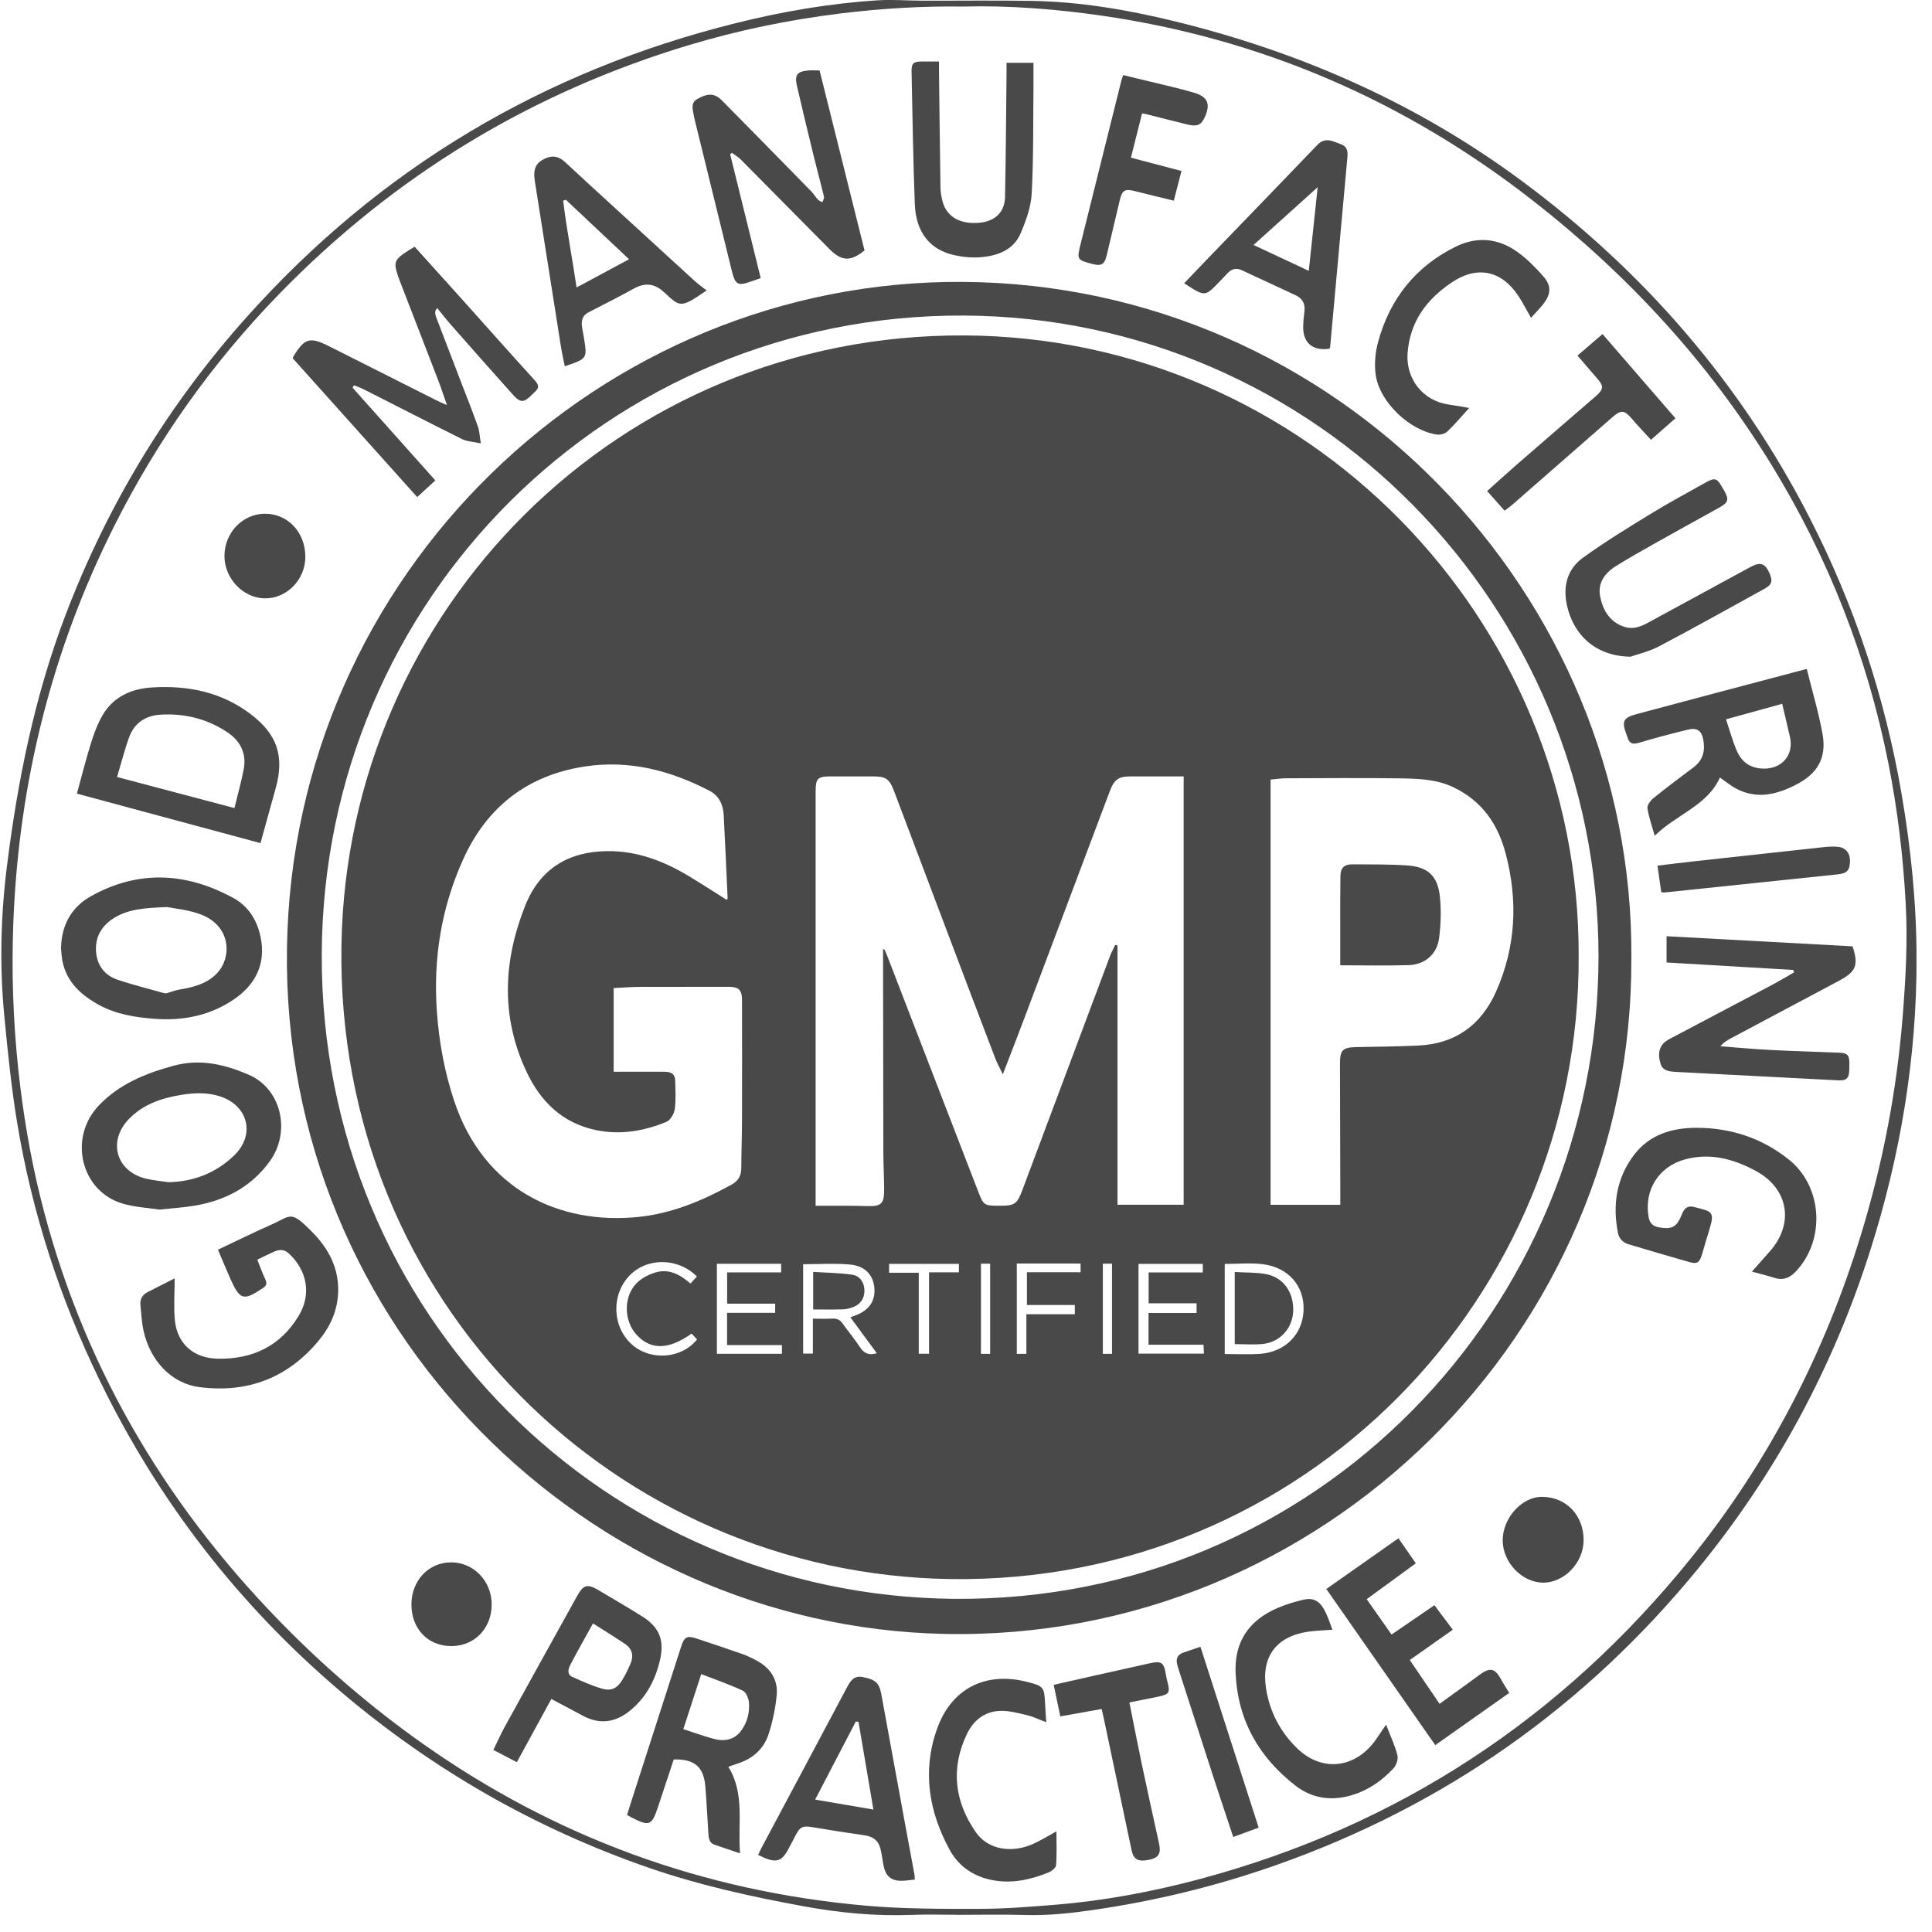 <svg width="85" height="85" viewBox="0 0 85 85" fill="none" xmlns="http://www.w3.org/2000/svg">
<g clip-path="url(#clip0_912_521)">
<path d="M42.069 84.242C41.419 84.242 40.766 84.22 40.115 84.247C38.502 84.31 36.912 84.155 35.326 83.863C33.033 83.44 30.764 82.941 28.555 82.178C23.558 80.449 19.04 77.862 15.005 74.436C10.516 70.624 6.975 66.058 4.394 60.748C2.643 57.147 1.414 53.368 0.758 49.415C0.5 47.857 0.342 46.279 0.19 44.706C-0.023 42.503 0.03 40.297 0.306 38.102C0.78 34.316 1.53 30.599 2.897 27.022C4.752 22.162 7.413 17.79 10.876 13.924C16.718 7.398 23.911 3.124 32.38 1.016C34.428 0.506 36.506 0.148 38.618 0.014C39.256 -0.027 39.9 0.027 40.541 0.029C42.159 0.034 43.779 0.012 45.398 0.039C47.516 0.075 49.594 0.428 51.65 0.929C57.228 2.29 62.392 4.566 67.019 8.009C72.338 11.967 76.583 16.857 79.619 22.787C81.581 26.619 82.928 30.659 83.658 34.91C84.072 37.317 84.319 39.741 84.321 42.184C84.326 46.553 83.612 50.816 82.296 54.973C80.661 60.137 78.134 64.823 74.709 69.012C69.728 75.103 63.531 79.457 56.13 82.061C53.493 82.99 50.782 83.646 48.012 84.043C47.047 84.181 46.08 84.281 45.1 84.252C44.091 84.223 43.083 84.245 42.072 84.245L42.069 84.242ZM42.437 0.289C40.531 0.26 38.722 0.377 36.917 0.6C34.68 0.878 32.481 1.332 30.321 1.981C23.367 4.072 17.347 7.724 12.274 12.944C9.34 15.964 6.929 19.358 5.035 23.125C2.28 28.598 0.833 34.413 0.589 40.533C0.502 42.707 0.575 44.878 0.804 47.044C1.008 48.953 1.322 50.84 1.782 52.697C3.564 59.889 7.161 66.048 12.301 71.324C14.231 73.303 16.319 75.103 18.575 76.698C24.439 80.843 30.955 83.211 38.086 83.841C39.742 83.987 41.416 83.984 43.083 83.982C44.215 83.982 45.347 83.889 46.474 83.797C48.617 83.62 50.724 83.223 52.801 82.667C61.526 80.325 68.715 75.596 74.394 68.555C77.819 64.31 80.279 59.537 81.878 54.312C82.831 51.195 83.445 48.01 83.707 44.757C83.84 43.084 83.936 41.413 83.842 39.733C83.728 37.657 83.484 35.602 83.078 33.565C82.149 28.894 80.439 24.535 77.957 20.482C75.173 15.935 71.618 12.089 67.43 8.818C61.809 4.43 55.484 1.697 48.433 0.683C46.416 0.394 44.386 0.238 42.434 0.287L42.437 0.289Z" fill="#494949"/>
<path d="M71.772 42.126C71.871 58.652 58.147 72.229 41.563 71.886C25.892 71.563 12.393 58.45 12.625 41.747C12.855 25.235 26.434 12.283 42.381 12.402C58.822 12.524 71.871 26.123 71.774 42.126H71.772ZM70.328 42.077C70.321 26.672 57.89 13.941 42.376 13.883C26.838 13.825 14.202 26.325 14.156 42.014C14.11 57.833 26.685 70.211 41.982 70.342C57.919 70.478 70.321 57.551 70.328 42.077Z" fill="#494949"/>
<path d="M19.661 17.815C19.514 17.392 19.398 17.037 19.262 16.687C18.711 15.252 18.154 13.82 17.6 12.386C17.559 12.278 17.518 12.169 17.482 12.057C17.327 11.583 17.375 11.425 17.779 11.146C17.924 11.046 18.077 10.956 18.241 10.854C18.933 11.62 19.61 12.368 20.285 13.12C21.369 14.328 22.443 15.544 23.536 16.742C23.73 16.956 23.713 17.093 23.514 17.258C23.473 17.292 23.439 17.333 23.403 17.37C23.048 17.72 22.9 17.735 22.571 17.37C21.642 16.337 20.723 15.291 19.804 14.248C19.618 14.036 19.446 13.81 19.238 13.557C19.078 13.708 19.163 13.883 19.223 14.044C19.591 15.009 19.964 15.969 20.331 16.932C20.566 17.543 20.808 18.148 21.025 18.763C21.096 18.962 21.1 19.184 21.156 19.507C20.817 19.434 20.549 19.427 20.331 19.32C18.882 18.6 17.446 17.858 16.004 17.129C15.866 17.059 15.719 17.01 15.573 16.952C15.552 16.986 15.53 17.02 15.511 17.056C16.718 18.408 17.924 19.76 19.153 21.136C18.892 21.374 18.64 21.608 18.355 21.87C16.524 19.828 14.7 17.793 12.877 15.76C12.896 15.716 12.903 15.685 12.92 15.661C13.406 14.878 13.634 14.812 14.461 15.225C16.047 16.02 17.629 16.823 19.214 17.62C19.332 17.681 19.456 17.73 19.654 17.817L19.661 17.815Z" fill="#494949"/>
<path d="M78.893 42.673C77.043 42.564 75.192 42.457 73.322 42.345V41.19C76.058 41.338 78.787 41.487 81.505 41.635C81.776 42.457 81.662 42.746 80.922 43.142C79.328 43.993 77.734 44.839 76.14 45.688C75.986 45.771 75.835 45.861 75.688 46.031C76.421 46.087 77.156 46.157 77.891 46.194C78.907 46.247 79.926 46.272 80.944 46.315C81.28 46.33 81.362 46.43 81.365 46.767C81.365 46.862 81.362 46.957 81.36 47.052C81.353 47.436 81.249 47.55 80.869 47.531C78.941 47.434 77.011 47.332 75.083 47.23C74.633 47.205 74.181 47.181 73.731 47.159C73.453 47.144 73.156 47.12 73.059 46.804C72.901 46.281 73.032 45.934 73.431 45.722C74.933 44.927 76.44 44.137 77.942 43.342C78.278 43.164 78.605 42.967 78.936 42.778C78.922 42.744 78.905 42.707 78.891 42.673H78.893Z" fill="#494949"/>
<path d="M36.056 3.09C36.719 5.748 37.377 8.383 38.035 11.017C37.432 11.513 37.031 11.501 36.496 10.963C35.19 9.645 33.889 8.325 32.583 7.01C32.471 6.898 32.329 6.82 32.2 6.725C32.174 6.745 32.15 6.764 32.123 6.784C32.571 8.593 33.016 10.404 33.468 12.235C33.316 12.288 33.199 12.33 33.083 12.371C32.455 12.597 32.35 12.543 32.191 11.892C31.647 9.684 31.105 7.474 30.563 5.264C30.548 5.203 30.534 5.14 30.524 5.079C30.478 4.824 30.381 4.53 30.657 4.369C31.156 4.075 31.456 4.107 31.772 4.428C33.081 5.755 34.387 7.085 35.693 8.42C35.802 8.532 35.884 8.673 35.991 8.787C36.039 8.838 36.117 8.86 36.182 8.896C36.206 8.816 36.269 8.726 36.252 8.656C36.107 8.05 35.942 7.452 35.795 6.849C35.546 5.826 35.297 4.802 35.062 3.776C34.951 3.292 35.067 3.144 35.563 3.1C35.717 3.085 35.875 3.1 36.059 3.1L36.056 3.09Z" fill="#494949"/>
<path d="M11.464 37.095C8.76 36.366 6.089 35.646 3.383 34.917C3.591 34.166 3.772 33.434 3.997 32.714C4.13 32.286 4.287 31.851 4.512 31.467C4.996 30.64 5.794 30.297 6.704 30.244C8.276 30.149 9.754 30.446 11.04 31.428C12.197 32.31 12.521 33.273 12.129 34.679C11.906 35.469 11.694 36.259 11.461 37.095H11.464ZM10.315 35.549C10.455 34.968 10.612 34.416 10.721 33.854C10.854 33.161 10.588 32.612 10.015 32.225C9.122 31.625 8.126 31.379 7.062 31.442C6.416 31.481 5.913 31.802 5.685 32.427C5.477 32.996 5.33 33.584 5.151 34.185C6.88 34.642 8.571 35.09 10.312 35.551L10.315 35.549Z" fill="#494949"/>
<path d="M2.684 41.735C2.701 40.704 3.133 39.909 4.026 39.415C6.118 38.26 8.211 38.387 10.269 39.51C10.852 39.828 11.229 40.351 11.411 41.003C11.74 42.184 11.384 43.201 10.342 43.933C9.275 44.679 8.063 44.922 6.783 44.822C5.944 44.757 5.112 44.626 4.36 44.215C3.579 43.789 2.945 43.225 2.749 42.299C2.71 42.114 2.705 41.922 2.684 41.735ZM7.352 39.906C6.346 39.945 5.62 39.999 4.989 40.405C4.444 40.755 4.159 41.27 4.232 41.932C4.295 42.52 4.64 42.928 5.189 43.111C5.862 43.334 6.551 43.505 7.233 43.697C7.27 43.706 7.313 43.702 7.349 43.692C7.533 43.641 7.712 43.568 7.899 43.536C8.518 43.434 9.122 43.279 9.563 42.802C10.209 42.102 10.177 40.699 8.764 40.205C8.23 40.018 7.647 39.967 7.352 39.906Z" fill="#494949"/>
<path d="M7.004 53.216C6.523 53.14 5.935 53.114 5.388 52.951C3.557 52.404 2.996 50.062 4.343 48.642C5.243 47.694 6.395 47.227 7.633 46.889C8.813 46.566 9.907 46.833 10.961 47.293C12.383 47.915 12.807 49.792 11.871 51.088C11.053 52.221 9.916 52.814 8.571 53.043C8.088 53.126 7.592 53.155 7.006 53.218L7.004 53.216ZM7.41 52.012C8.525 51.988 9.493 51.608 10.294 50.843C11.261 49.916 10.913 48.606 9.628 48.219C9.091 48.059 8.559 48.078 8.018 48.163C7.132 48.304 6.305 48.572 5.664 49.24C4.738 50.203 5.105 51.523 6.395 51.849C6.726 51.932 7.074 51.959 7.413 52.012H7.41Z" fill="#494949"/>
<path d="M32.044 77.731C32.784 78.932 32.45 80.238 32.559 81.541C32.157 81.405 31.802 81.288 31.446 81.164C31.168 81.067 31.175 80.814 31.161 80.588C31.115 79.924 31.088 79.26 31.032 78.599C30.96 77.731 30.556 77.386 29.642 77.408C29.414 78.096 29.182 78.793 28.952 79.491C28.679 80.318 28.57 80.364 27.791 79.963C27.736 79.934 27.683 79.902 27.588 79.851C27.658 79.63 27.726 79.404 27.799 79.178C28.522 76.933 29.243 74.692 29.966 72.448C30.108 72.008 30.222 71.947 30.66 72.093C31.325 72.316 31.993 72.535 32.656 72.769C32.89 72.851 33.12 72.966 33.338 73.087C33.913 73.408 34.23 73.916 34.172 74.568C34.119 75.149 33.996 75.732 33.817 76.289C33.601 76.963 33.098 77.388 32.423 77.6C32.305 77.639 32.186 77.68 32.044 77.729V77.731ZM30.063 76.075C30.522 76.224 30.945 76.377 31.376 76.496C31.855 76.627 32.3 76.566 32.614 76.134C32.876 75.774 32.984 75.348 32.953 74.913C32.938 74.726 32.827 74.451 32.682 74.383C32.094 74.108 31.478 73.897 30.851 73.654C30.575 74.5 30.326 75.266 30.063 76.075Z" fill="#494949"/>
<path d="M79.491 29.434C79.728 30.395 80.006 31.323 80.18 32.269C80.378 33.342 79.972 34.039 78.995 34.535C78.156 34.961 77.299 35.17 76.407 34.708C76.157 34.579 75.937 34.394 75.669 34.209C75.113 35.447 73.775 35.814 72.8 36.77C72.677 36.327 72.537 35.948 72.481 35.556C72.462 35.42 72.621 35.214 72.754 35.107C73.328 34.645 73.915 34.202 74.505 33.762C74.921 33.453 75.025 33.045 74.941 32.561C74.866 32.143 74.668 31.999 74.249 32.104C73.528 32.281 72.808 32.469 72.094 32.683C71.818 32.765 71.678 32.702 71.603 32.437C71.591 32.396 71.574 32.357 71.559 32.318C71.342 31.744 71.409 31.579 71.992 31.421C73.976 30.886 75.962 30.363 77.945 29.838C78.439 29.707 78.934 29.578 79.491 29.429V29.434ZM78.409 30.964C77.577 31.195 76.789 31.411 75.937 31.647C76.095 32.121 76.216 32.563 76.39 32.984C76.586 33.456 76.915 33.762 77.471 33.811C78.347 33.886 78.944 33.256 78.748 32.41C78.637 31.934 78.525 31.46 78.409 30.964Z" fill="#494949"/>
<path d="M7.684 56.24C7.684 56.911 7.636 57.507 7.694 58.09C7.8 59.138 8.538 59.761 9.592 59.778C11.119 59.802 12.338 59.219 13.138 57.896C13.714 56.948 13.516 55.892 12.701 55.141C12.509 54.966 12.302 54.966 12.089 55.056C11.839 55.163 11.598 55.289 11.319 55.421C11.443 55.727 11.547 56.021 11.68 56.303C11.76 56.476 11.716 56.568 11.569 56.668C10.717 57.244 10.557 57.203 10.134 56.26C9.95 55.849 9.781 55.428 9.59 54.981C10.383 54.606 11.152 54.227 11.936 53.879C12.819 53.49 12.764 53.215 13.741 54.21C14.464 54.944 14.916 55.803 14.877 56.86C14.848 57.67 14.527 58.373 14.016 58.988C12.645 60.636 10.877 61.297 8.777 61.028C7.553 60.87 6.608 59.88 6.315 58.545C6.235 58.178 6.218 57.794 6.179 57.417C6.153 57.159 6.262 56.967 6.492 56.848C6.854 56.663 7.217 56.478 7.684 56.243V56.24Z" fill="#494949"/>
<path d="M77.076 55.946C77.357 55.63 77.606 55.345 77.858 55.063C78.951 53.84 78.692 52.296 77.248 51.516C76.271 50.988 75.24 50.706 74.128 51.01C72.969 51.326 72.321 52.372 72.534 53.553C72.577 53.804 72.718 53.947 72.962 53.993C73.547 54.103 73.77 53.998 73.995 53.427C74.106 53.142 74.251 53.028 74.556 53.108C75.301 53.303 75.465 53.276 75.197 54.125C75.086 54.477 74.989 54.832 74.882 55.185C74.773 55.552 74.669 55.625 74.314 55.523C73.426 55.27 72.543 55.01 71.658 54.745C71.411 54.672 71.237 54.509 71.184 54.244C70.937 53.004 71.119 51.834 71.883 50.821C72.563 49.918 73.554 49.619 74.638 49.619C76.145 49.619 77.514 50.067 78.699 51.013C80.192 52.204 80.322 54.555 79.006 55.943C78.743 56.221 78.457 56.342 78.078 56.223C77.761 56.123 77.439 56.045 77.076 55.946Z" fill="#494949"/>
<path d="M58.5 15.34C57.779 15.456 57.331 15.099 57.336 14.399C57.336 14.168 57.361 13.934 57.389 13.706C57.431 13.368 57.307 13.132 57 12.989C56.212 12.621 55.421 12.254 54.632 11.887C54.39 11.775 54.185 11.831 54.006 12.021C53.819 12.22 53.631 12.419 53.437 12.614C53.087 12.967 52.949 12.984 52.528 12.736C52.392 12.655 52.264 12.57 52.097 12.463C52.436 12.111 52.75 11.78 53.067 11.449C54.697 9.76 56.333 8.072 57.956 6.378C58.306 6.01 58.638 6.217 58.991 6.344C59.286 6.45 59.303 6.677 59.279 6.934C59.027 9.709 58.776 12.48 58.522 15.255C58.519 15.284 58.502 15.313 58.495 15.34H58.5ZM57.97 8.238C56.998 9.113 56.086 9.935 55.15 10.778C55.982 11.167 56.766 11.534 57.581 11.916C57.711 10.696 57.837 9.509 57.972 8.238H57.97Z" fill="#494949"/>
<path d="M31.088 12.779C29.898 13.599 29.924 13.499 29.198 12.84C28.778 12.461 28.366 12.432 27.88 12.699C27.23 13.061 26.564 13.395 25.902 13.735C25.602 13.888 25.563 14.136 25.614 14.43C25.66 14.69 25.71 14.948 25.744 15.208C25.805 15.668 25.732 15.784 25.309 15.952C25.174 16.006 25.033 16.05 24.847 16.115C24.787 15.802 24.719 15.51 24.673 15.216C24.291 12.804 23.911 10.389 23.531 7.975C23.444 7.421 23.58 7.153 24.003 6.964C24.334 6.818 24.605 6.891 24.864 7.134C25.609 7.829 26.364 8.517 27.116 9.205C28.262 10.258 29.411 11.311 30.56 12.359C30.715 12.5 30.887 12.619 31.085 12.774L31.088 12.779ZM25.367 12.648C26.153 12.225 26.893 11.826 27.675 11.406C26.724 10.511 25.81 9.648 24.895 8.787L24.777 8.831C24.929 10.088 25.174 11.333 25.367 12.646V12.648Z" fill="#494949"/>
<path d="M40.248 82.694C40.016 82.715 39.82 82.752 39.624 82.747C39.162 82.735 38.942 82.509 38.855 81.993C38.816 81.765 38.789 81.534 38.729 81.31C38.637 80.967 38.395 80.799 38.047 80.748C37.28 80.637 36.513 80.517 35.749 80.389C35.318 80.316 35.195 80.369 34.994 80.763C34.883 80.979 34.772 81.193 34.656 81.405C34.397 81.869 34.165 81.95 33.666 81.753C33.569 81.714 33.478 81.665 33.357 81.609C33.403 81.509 33.441 81.417 33.487 81.327C34.745 78.966 36.005 76.608 37.258 74.247C37.411 73.963 37.556 73.712 37.945 73.782C38.487 73.88 38.681 74.035 38.768 74.505C39.114 76.379 39.455 78.256 39.798 80.131C39.943 80.919 40.091 81.704 40.236 82.492C40.245 82.54 40.241 82.594 40.245 82.691L40.248 82.694ZM37.773 75.757C37.735 75.749 37.694 75.742 37.655 75.735C37.065 76.87 36.474 78.003 35.863 79.175C36.736 79.324 37.556 79.465 38.426 79.613C38.204 78.302 37.989 77.028 37.771 75.754L37.773 75.757Z" fill="#494949"/>
<path d="M41.312 2.704C41.312 2.864 41.312 2.991 41.312 3.115C41.332 4.836 41.351 6.555 41.378 8.276C41.38 8.464 41.419 8.656 41.462 8.838C41.636 9.546 42.265 9.898 43.151 9.793C43.789 9.716 44.203 9.324 44.217 8.675C44.256 6.859 44.263 5.043 44.283 3.229C44.283 3.08 44.283 2.935 44.283 2.762H45.468C45.468 3.119 45.47 3.474 45.468 3.827C45.451 5.388 45.473 6.954 45.391 8.512C45.359 9.105 45.141 9.708 44.904 10.263C44.597 10.987 43.917 11.245 43.189 11.313C42.797 11.35 42.389 11.313 42.002 11.23C40.918 10.997 40.297 10.226 40.248 8.984C40.173 7.044 40.147 5.101 40.105 3.161C40.098 2.777 40.18 2.708 40.572 2.706C40.802 2.706 41.032 2.706 41.31 2.706L41.312 2.704Z" fill="#494949"/>
<path d="M71.729 28.892C70.246 28.872 69.242 27.983 68.942 26.645C68.751 25.792 68.952 25.036 69.653 24.53C70.606 23.844 71.61 23.227 72.612 22.614C73.407 22.125 74.234 21.685 75.047 21.226C75.437 21.005 75.546 21.036 75.766 21.433C75.792 21.479 75.819 21.523 75.846 21.569C76.082 21.982 76.049 22.106 75.623 22.342C74.658 22.877 73.693 23.407 72.732 23.949C72.174 24.263 71.615 24.579 71.073 24.919C70.585 25.228 70.277 25.673 70.406 26.273C70.534 26.874 70.834 27.372 71.467 27.579C71.828 27.696 72.154 27.586 72.464 27.419C73.978 26.599 75.49 25.777 77.002 24.951C77.447 24.708 77.66 24.776 77.86 25.242C77.998 25.566 77.95 25.726 77.643 25.896C76.097 26.747 74.559 27.611 72.999 28.432C72.534 28.676 72.004 28.795 71.731 28.892H71.729Z" fill="#494949"/>
<path d="M24.257 74.748C23.742 75.691 23.248 76.593 22.738 77.529C22.402 77.354 22.073 77.182 21.707 76.99C21.884 76.625 22.037 76.28 22.218 75.951C23.268 74.043 24.327 72.139 25.382 70.233C25.669 69.713 25.841 69.666 26.357 69.975C26.988 70.354 27.624 70.719 28.246 71.111C29.027 71.599 29.244 72.18 29.027 73.078C28.812 73.965 28.4 74.726 27.672 75.297C27.036 75.796 26.364 75.869 25.648 75.487C25.195 75.246 24.743 75.006 24.257 74.748ZM26.09 71.422C25.737 72.064 25.396 72.657 25.084 73.262C24.997 73.43 24.937 73.668 25.186 73.78C25.604 73.967 26.025 74.157 26.463 74.288C26.879 74.415 27.143 74.291 27.37 73.926C27.517 73.685 27.641 73.428 27.75 73.168C27.888 72.834 27.803 72.533 27.508 72.334C27.058 72.027 26.593 71.745 26.09 71.424V71.422Z" fill="#494949"/>
<path d="M63.34 74.957C63.932 74.526 64.499 74.128 65.055 73.712C65.558 73.338 65.763 73.374 66.061 73.921C66.16 74.103 66.276 74.278 66.4 74.48C65.319 75.244 64.247 76 63.146 76.778C61.552 74.495 59.963 72.219 58.352 69.909C59.414 69.16 60.459 68.426 61.526 67.677C61.782 68.044 62.024 68.397 62.29 68.779C61.567 69.306 60.861 69.822 60.128 70.357C60.5 70.884 60.856 71.388 61.223 71.913C61.857 71.478 62.471 71.059 63.108 70.622C63.379 70.981 63.64 71.332 63.916 71.701C63.279 72.151 62.663 72.584 62.024 73.034C62.462 73.675 62.885 74.298 63.337 74.962L63.34 74.957Z" fill="#494949"/>
<path d="M58.619 71.701C58.229 71.733 57.876 71.738 57.528 71.791C56.142 72.005 55.479 72.9 55.702 74.293C55.866 75.324 56.336 76.214 57.085 76.934C58.176 77.979 59.642 77.802 60.532 76.537C60.67 76.34 60.803 76.139 60.982 75.876C61.168 76.362 61.367 76.78 61.48 77.221C61.524 77.388 61.437 77.658 61.313 77.792C60.755 78.397 60.08 78.842 59.27 79.034C58.445 79.229 57.663 79.078 57.001 78.565C55.397 77.325 54.463 75.701 54.362 73.637C54.292 72.224 54.954 71.283 56.215 70.741C56.568 70.588 56.945 70.478 57.32 70.386C57.751 70.279 58.026 70.413 58.246 70.794C58.319 70.921 58.377 71.057 58.433 71.193C58.495 71.346 58.546 71.504 58.619 71.701Z" fill="#494949"/>
<path d="M46.478 80.576C46.478 81.086 46.503 81.58 46.461 82.069C46.452 82.188 46.251 82.334 46.108 82.389C45.317 82.706 44.502 82.883 43.648 82.715C42.828 82.555 42.178 82.112 41.781 81.385C40.867 79.705 40.569 77.933 41.218 76.085C41.844 74.295 43.351 73.522 45.201 73.999C45.91 74.181 45.944 74.225 45.98 74.952C45.992 75.212 46.011 75.47 46.031 75.771C45.721 75.655 45.455 75.523 45.175 75.458C44.78 75.365 44.372 75.253 43.975 75.273C43.319 75.304 42.833 75.684 42.548 76.275C41.815 77.792 41.992 79.251 42.93 80.607C43.467 81.383 44.524 81.558 45.494 81.106C45.825 80.95 46.14 80.758 46.476 80.576H46.478Z" fill="#494949"/>
<path d="M64.641 17.946C64.286 18.335 63.995 18.683 63.669 18.992C63.565 19.089 63.357 19.14 63.212 19.118C62.026 18.943 60.715 17.71 60.529 16.519C60.457 16.045 60.502 15.52 60.628 15.053C61.144 13.156 62.273 11.727 64.041 10.854C64.999 10.382 65.947 10.482 66.803 11.116C67.205 11.413 67.566 11.778 67.897 12.155C68.257 12.561 68.243 12.923 67.914 13.356C67.749 13.57 67.556 13.759 67.358 13.983C67.154 13.628 66.995 13.309 66.799 13.015C66.056 11.894 64.982 11.675 63.87 12.427C62.759 13.173 62.024 14.158 61.927 15.551C61.85 16.682 62.614 17.64 63.736 17.798C64.015 17.837 64.29 17.89 64.641 17.948V17.946Z" fill="#494949"/>
<path d="M50.247 4.987C50.085 5.631 49.928 6.261 49.756 6.937C50.491 7.131 51.224 7.323 51.981 7.523C51.867 7.96 51.761 8.371 51.642 8.828C51.05 8.682 50.481 8.551 49.918 8.405C49.502 8.298 49.369 8.369 49.27 8.789C49.076 9.609 48.88 10.428 48.687 11.248C48.597 11.629 48.452 11.714 48.075 11.617C47.373 11.432 47.371 11.432 47.552 10.696C48.145 8.315 48.74 5.935 49.333 3.557C49.349 3.487 49.378 3.418 49.415 3.304C49.811 3.399 50.203 3.494 50.597 3.589C51.239 3.747 51.884 3.888 52.516 4.073C53.147 4.257 53.273 4.581 52.997 5.171C52.842 5.502 52.673 5.58 52.245 5.478C51.642 5.334 51.045 5.176 50.445 5.026C50.387 5.011 50.327 5.004 50.239 4.989L50.247 4.987Z" fill="#494949"/>
<path d="M49.689 74.901C49.873 75.818 50.04 76.693 50.224 77.568C50.475 78.752 50.736 79.934 50.995 81.116C51.087 81.539 50.976 81.733 50.589 81.816C50.076 81.925 49.873 81.823 49.781 81.385C49.375 79.469 48.973 77.554 48.569 75.635C48.54 75.492 48.506 75.351 48.468 75.188C47.858 75.297 47.266 75.402 46.649 75.514C46.55 75.042 46.458 74.602 46.358 74.125C46.944 73.992 47.522 73.86 48.1 73.731C48.917 73.549 49.737 73.367 50.555 73.184C51.106 73.06 51.211 73.133 51.298 73.697C51.312 73.79 51.334 73.885 51.358 73.975C51.491 74.475 51.448 74.546 50.935 74.65C50.536 74.731 50.137 74.811 49.691 74.901H49.689Z" fill="#494949"/>
<path d="M66.199 22.471C65.943 22.181 65.698 21.909 65.427 21.605C65.885 21.197 66.325 20.793 66.775 20.402C67.909 19.415 69.051 18.432 70.188 17.448C70.567 17.119 70.572 16.988 70.243 16.619C69.965 16.305 69.697 15.984 69.404 15.644C69.776 15.323 70.125 15.024 70.505 14.698C71.574 15.933 72.631 17.153 73.712 18.403C73.356 18.717 73.013 19.018 72.635 19.349C72.348 19.033 72.065 18.741 71.801 18.43C71.46 18.029 71.325 18.017 70.925 18.367C69.469 19.643 68.011 20.917 66.552 22.191C66.443 22.286 66.323 22.371 66.194 22.468L66.199 22.471Z" fill="#494949"/>
<path d="M69.671 67.767C69.671 68.745 68.826 69.63 67.898 69.63C66.969 69.63 66.115 68.745 66.113 67.772C66.108 66.792 66.957 65.849 67.84 65.854C68.904 65.859 69.675 66.663 69.673 67.765L69.671 67.767Z" fill="#494949"/>
<path d="M11.66 22.602C12.666 22.602 13.435 23.424 13.433 24.498C13.433 25.503 12.618 26.337 11.648 26.325C10.7 26.315 9.875 25.452 9.875 24.465C9.875 23.438 10.676 22.6 11.66 22.602Z" fill="#494949"/>
<path d="M73.088 39.252C73.035 38.875 72.982 38.501 72.922 38.085C73.461 38.022 73.988 37.954 74.518 37.895C76.395 37.689 78.275 37.482 80.154 37.28C80.391 37.253 80.638 37.231 80.872 37.258C81.218 37.297 81.402 37.548 81.392 37.895C81.38 38.301 81.259 38.425 80.841 38.469C78.294 38.736 75.747 39.004 73.197 39.269C73.178 39.269 73.156 39.262 73.088 39.247V39.252Z" fill="#494949"/>
<path d="M21.632 70.592C21.632 71.645 20.866 72.431 19.842 72.421C18.817 72.413 18.101 71.657 18.101 70.588C18.101 69.54 18.858 68.737 19.845 68.737C20.839 68.737 21.632 69.559 21.632 70.59V70.592Z" fill="#494949"/>
<path d="M55.376 80.408C54.991 80.549 54.638 80.68 54.258 80.819C53.958 79.917 53.658 79.029 53.37 78.14C52.872 76.608 52.381 75.076 51.885 73.544C51.854 73.445 51.822 73.343 51.793 73.243C51.723 72.975 51.805 72.791 52.079 72.701C52.316 72.623 52.55 72.54 52.814 72.45C53.67 75.11 54.517 77.741 55.376 80.408Z" fill="#494949"/>
<path d="M69.455 42.094C69.511 57.057 57.412 69.688 41.827 69.472C27.184 69.27 14.771 57.325 15.022 41.586C15.259 26.842 27.21 14.676 42.442 14.758C57.477 14.839 69.516 27.222 69.455 42.094ZM38.847 41.769C38.867 41.769 38.886 41.764 38.905 41.764C38.949 41.859 38.995 41.951 39.031 42.046C40.357 45.477 41.68 48.905 43.003 52.335C43.276 53.048 43.271 53.048 44.019 53.048C44.643 53.048 44.754 52.96 44.979 52.36C46.263 48.927 47.548 45.493 48.837 42.06C48.9 41.893 48.989 41.735 49.064 41.572C49.098 41.579 49.132 41.586 49.166 41.594V53.004H52.076V34.158C51.935 34.158 51.812 34.158 51.689 34.158C51.057 34.158 50.429 34.161 49.797 34.158C49.209 34.154 49.028 34.273 48.815 34.839C47.553 38.192 46.292 41.545 45.03 44.895C44.74 45.666 44.44 46.434 44.12 47.266C43.987 46.989 43.869 46.777 43.784 46.554C43.126 44.837 42.476 43.118 41.825 41.397C40.995 39.206 40.17 37.013 39.341 34.822C39.123 34.246 38.976 34.154 38.354 34.158C37.757 34.163 37.157 34.158 36.559 34.158C35.967 34.158 35.884 34.243 35.884 34.834C35.884 40.718 35.884 46.605 35.884 52.489V53.05C36.041 53.05 36.153 53.05 36.267 53.05C36.886 53.05 37.507 53.041 38.127 53.062C38.772 53.084 38.903 52.975 38.898 52.316C38.896 51.788 38.867 51.261 38.864 50.733C38.857 48.144 38.855 45.557 38.852 42.967C38.852 42.569 38.852 42.167 38.852 41.769H38.847ZM27 47.152C27.119 47.152 27.21 47.152 27.302 47.152C27.943 47.152 28.584 47.152 29.225 47.152C29.484 47.152 29.695 47.225 29.704 47.529C29.714 47.952 29.745 48.38 29.687 48.793C29.658 48.999 29.494 49.286 29.32 49.357C28.326 49.765 27.29 49.943 26.216 49.719C24.738 49.408 23.776 48.462 23.157 47.137C22.024 44.718 22.141 42.272 23.108 39.843C23.752 38.231 24.992 37.465 26.715 37.446C28.04 37.431 29.216 37.888 30.328 38.559C30.882 38.895 31.424 39.245 31.973 39.59C31.992 39.556 32.014 39.539 32.012 39.522C31.956 38.301 31.905 37.078 31.84 35.858C31.816 35.401 31.634 35.009 31.214 34.791C29.489 33.893 27.67 33.424 25.723 33.723C23.219 34.107 21.43 35.486 20.382 37.798C19.422 39.916 19.057 42.148 19.219 44.475C19.313 45.836 19.557 47.166 19.99 48.46C21.289 52.335 24.601 53.894 28.081 53.541C29.549 53.393 30.894 52.831 32.181 52.121C32.486 51.954 32.614 51.723 32.614 51.385C32.617 50.689 32.643 49.992 32.645 49.296C32.65 47.531 32.65 45.768 32.645 44.003C32.645 43.556 32.498 43.415 32.06 43.415C30.756 43.415 29.453 43.415 28.149 43.419C27.767 43.419 27.385 43.454 26.998 43.471V47.154L27 47.152ZM58.967 53.004C58.967 52.712 58.967 52.45 58.967 52.187C58.962 50.39 58.957 48.596 58.953 46.799C58.953 46.191 59.076 46.077 59.695 46.067C60.588 46.053 61.48 46.041 62.37 46.002C64.008 45.931 65.157 45.119 65.822 43.624C66.69 41.664 66.79 39.646 66.25 37.577C65.907 36.259 65.21 35.25 63.967 34.647C63.173 34.261 62.322 34.256 61.475 34.243C59.847 34.222 58.217 34.236 56.589 34.241C56.362 34.241 56.137 34.278 55.9 34.299V53.006H58.969L58.967 53.004ZM35.761 58.017C36.063 58.017 36.344 58.03 36.624 58.013C36.823 58.003 36.956 58.064 37.072 58.229C37.319 58.584 37.602 58.912 37.836 59.272C38.018 59.549 38.235 59.642 38.577 59.537C38.185 59.007 37.802 58.484 37.411 57.954C37.478 57.93 37.527 57.913 37.575 57.896C38.209 57.677 38.511 57.269 38.47 56.685C38.429 56.109 38.073 55.698 37.406 55.635C36.724 55.572 36.032 55.62 35.335 55.62V59.552H35.763V58.013L35.761 58.017ZM53.883 55.608V59.571C54.408 59.571 54.913 59.598 55.414 59.566C56.531 59.493 57.308 58.715 57.351 57.658C57.397 56.595 56.701 55.764 55.566 55.62C55.02 55.552 54.458 55.608 53.88 55.608H53.883ZM52.92 55.606H50.09V59.554H52.968C52.961 59.418 52.956 59.306 52.949 59.163H50.53V57.765H52.644V57.339H50.535V55.982H52.918V55.606H52.92ZM31.545 59.561H34.402V59.177H31.988V57.76H34.104V57.356H31.992V55.98H34.368V55.601H31.54V59.564L31.545 59.561ZM30.43 58.672C29.416 59.391 28.635 59.403 28.011 58.73C27.455 58.129 27.416 57.081 27.989 56.474C28.212 56.238 28.55 56.063 28.867 55.975C29.448 55.812 29.941 56.087 30.377 56.471C30.483 56.354 30.573 56.257 30.662 56.16C29.813 55.314 28.439 55.319 27.672 56.145C26.879 57.001 26.942 58.392 27.808 59.158C28.628 59.882 29.98 59.783 30.669 58.929C30.594 58.849 30.519 58.766 30.43 58.672ZM44.735 55.593V59.564H45.156V57.821H47.287V57.414H45.18V55.973H47.541V55.591H44.735V55.593ZM42.188 55.606H39.116V55.995H40.422V59.559H40.874V55.978H42.188V55.606ZM48.52 55.596V59.564H48.924V55.596H48.52ZM43.158 55.596V59.564H43.562V55.596H43.158Z" fill="#494949"/>
<path d="M58.965 42.466C58.965 41.983 58.965 41.508 58.965 41.034C58.965 40.21 58.962 39.386 58.972 38.562C58.977 38.18 59.132 38.024 59.511 38.027C60.31 38.032 61.11 38.022 61.904 38.075C62.811 38.134 63.249 38.53 63.348 39.437C63.413 40.037 63.391 40.662 63.316 41.265C63.227 41.978 62.692 42.44 61.979 42.462C60.985 42.491 59.99 42.469 58.967 42.469L58.965 42.466Z" fill="#494949"/>
<path d="M35.776 57.611V55.958C36.349 55.995 36.92 55.999 37.481 56.08C37.825 56.128 38.008 56.408 38.03 56.724C38.054 57.076 37.89 57.363 37.556 57.499C37.404 57.56 37.234 57.602 37.07 57.606C36.651 57.621 36.231 57.611 35.776 57.611Z" fill="#494949"/>
<path d="M54.324 59.136V55.963C54.798 55.992 55.265 55.973 55.71 56.058C56.472 56.204 56.929 56.875 56.895 57.692C56.864 58.441 56.317 59.051 55.557 59.129C55.156 59.17 54.747 59.136 54.326 59.136H54.324Z" fill="#494949"/>
</g>
<defs>
<clipPath id="clip0_912_521">
<rect width="84.259" height="84.259" fill="white" transform="translate(0.059)"/>
</clipPath>
</defs>
</svg>
